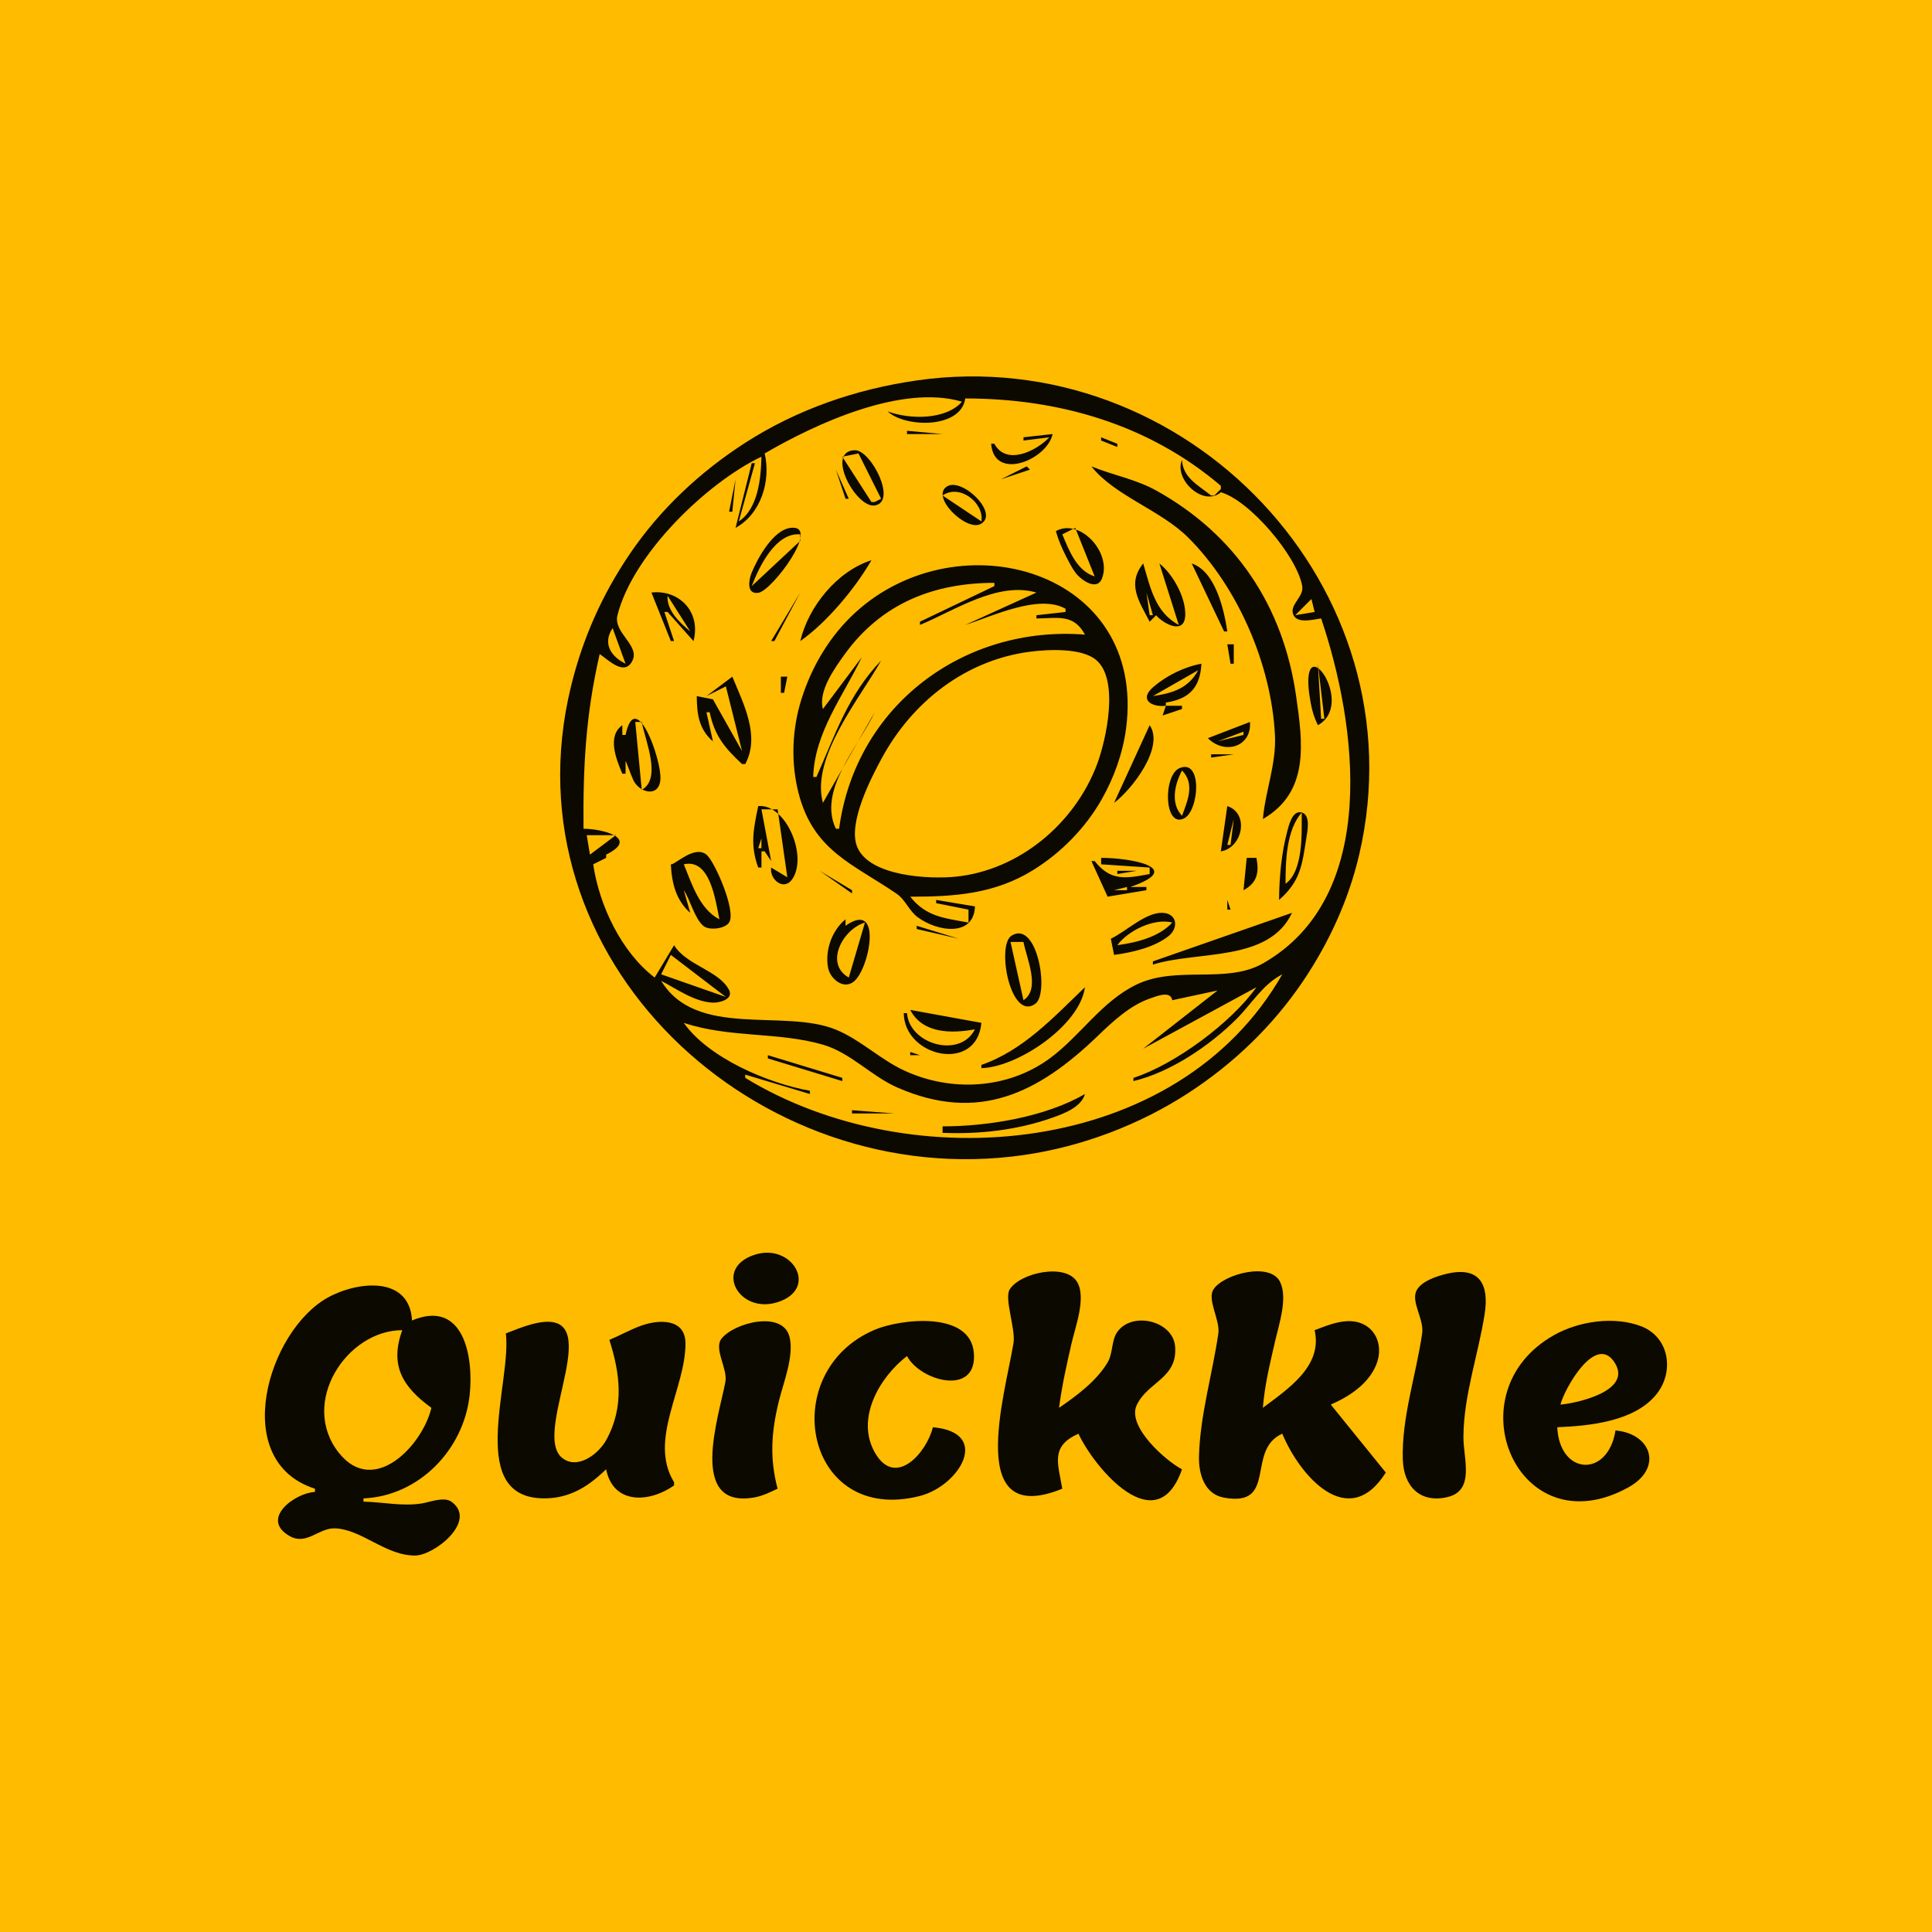 <?xml version="1.0" encoding="UTF-8"?>
<!-- Created with Inkscape (http://www.inkscape.org/) -->
<svg width="500" height="500" version="1.1" viewBox="0 0 500 500" xmlns="http://www.w3.org/2000/svg">
 <rect width="500" height="500" fill="#fb0" fill-rule="evenodd" stroke-width="0"/>
 <path d="m237.25 98.459c-15.731 2.252-30.992 7.509-44.375 16.129-11.717 7.547-22.003 17.173-29.854 28.725-7.196 10.587-12.213 21.885-15.25 34.328-17.27 70.753 48.245 131.2 117.11 121.29 15.062-2.166 29.963-7.793 42.701-16.087 11.753-7.652 21.862-17.376 29.707-29.016 6.681-9.912 11.748-20.987 14.471-32.653 16.094-68.934-44.714-132.71-114.51-122.72m11.722 5.502c-4.218 4.78-13.596 4.616-19.257 2.512 4.531 4.246 18.973 4.539 20.094-3.349 24.153 0 47.437 6.662 66.144 22.606v0.837l-1.675 1.675h-0.837c-3.337-2.648-7.337-4.642-7.535-9.21-2.204 5.02 5.549 12.259 10.047 8.373 7.432 2.087 19.646 16.426 21.06 24.248 0.507 2.81-3.27 4.752-2.351 7.311 0.937 2.607 5.304 1.333 7.247 1.094 9.26 27.374 15.376 71.972-15.071 89.281-9.489 5.394-22.3 0.477-32.654 5.443-9.11 4.37-14.595 13.362-22.606 19.206-10.89 7.944-25.569 8.682-37.677 3.018-6.202-2.902-11.244-7.941-17.583-10.535-13.5-5.524-36.08 2.413-45.213-12.638 4.067 2.14 8.648 5.466 13.393 5.657 1.669 0.067 5.467-0.87 4.159-3.338-2.651-4.998-11.037-6.341-14.203-11.528l-5.024 8.373c-8.646-6.617-14.335-18.649-15.908-29.304l3.349-1.675v-0.837c8.774-4.336-1.169-6.697-5.861-6.698-0.133-16.098 0.561-29.396 4.186-45.213 2.261 1.534 6.441 5.854 8.473 1.731 1.984-4.026-5.011-7.235-3.869-11.778 3.965-15.767 23.106-34.301 37.259-41.026-0.115 5.549-0.848 13.459-5.861 16.745l4.186-15.071h-0.837l-4.186 16.745c6.588-3.604 9.195-12.204 7.535-19.257 13.17-7.687 35.46-18.011 51.073-13.396m-20.094 1.675 0.837 0.837-0.837-0.837m36.84 2.512 11.722 2.512-11.722-2.512m-30.979 3.349v0.837h9.21l-9.21-0.837m30.142 1.675v0.837l6.698-0.837c-3.5 3.679-11.218 7.358-14.234 1.675h-0.837c0.747 9.787 14.48 4.201 15.908-2.512l-7.535 0.837m20.094 0v0.837l4.186 1.675v-0.837l-4.186-1.675m-22.048 1.116 0.558 0.279-0.558-0.279m-2.512 0.837 0.558 0.279-0.558-0.279m-39.145 1.401c-7.806 0.121 0.239 14.971 5.067 14.295 6-0.841-0.92-14.359-5.067-14.295m36.912-0.842 0.837 0.837-0.837-0.837m-36.003 1.675 5.861 11.722-1.675 0.837h-0.837l-7.535-11.722 4.186-0.837m43.538 3.349-6.698 3.349 7.535-2.512-0.837-0.837m16.745 0c5.97 7.602 17.895 11.265 25.085 18.453 12.839 12.835 21.469 32.8 22.41 51.041 0.388 7.521-2.482 14.457-3.12 21.769 12.147-7.026 10.319-19.755 8.6-31.816-3.306-23.184-15.58-41.759-36.229-53.218-5.234-2.904-11.225-3.979-16.745-6.228m-66.144 0.837 2.512 7.535h0.837l-3.349-7.535m-25.955 2.512-1.675 8.373h0.837l0.837-8.373m54.802 1.788c-4.525 2.603 4.824 11.686 8.56 9.799 5.109-2.58-4.589-12.083-8.56-9.799m8.831 9.096-10.047-6.698c4.313-3.085 10.776 1.768 10.047 6.698m-6.698-5.861 0.837 0.837-0.837-0.837m-5.024 2.512 5.024 4.186-5.024-4.186m30.979 5.861c0.68 2.361 1.602 4.508 2.729 6.698 0.718 1.395 1.438 2.837 2.383 4.095 1.274 1.697 5.514 4.936 6.855 1.399 2.514-6.633-5.681-15.641-11.966-12.192m-68.639-0.84c-4.574 0.546-8.582 7.925-10.128 11.723-0.698 1.717-1.361 5.534 1.763 5.091 3.587-0.511 16.408-17.774 8.364-16.814m73.663 3e-3 5.024 12.559c-4.635-1.446-6.605-6.661-8.373-10.884l3.349-1.675m-71.168 1.675v1.675l-12.559 11.722c1.971-5.2 6.239-13.93 12.559-13.396m63.632 0.837 5.024 7.535-5.024-7.535m-63.632 26.793c6.928-4.884 14.183-13.602 18.42-20.932-8.915 2.847-16.293 11.983-18.42 20.932m45.213 68.656-10.047-1.675v0.837l8.373 1.675v3.349c-6.191-1.166-10.953-1.469-15.071-6.698 11.447 0 21.779-0.673 31.816-6.892 7.225-4.477 13.474-10.842 17.689-18.226 3.189-5.585 5.517-12.025 6.35-18.42 5.351-41.076-43.304-54.494-70.076-29.996-6.601 6.039-11.296 13.974-13.956 22.461-2.436 7.777-2.761 16.37-0.728 24.281 3.844 14.949 14.099 18.302 25.377 26.027 2.292 1.569 3.183 4.357 5.38 6.017 5.09 3.844 14.63 5.245 14.893-2.74m45.213-89.588 0.837 0.837-0.837-0.837m-1.675 0.837c-4.24 5.3-1.127 9.725 1.675 15.071l1.675-1.675c1.828 2.192 7.393 5.247 7.537-0.049 0.126-4.652-3.222-10.598-6.7-13.347l5.024 15.908c-6.151-3.27-7.36-9.707-9.21-15.908m12.559 0 8.373 17.583h0.837c-0.848-5.741-3.115-15.571-9.21-17.583m-104.66 0.837-3.349 5.861 3.349-5.861m90.984 2.233-0.28 0.558 0.28-0.558m-37.398 1.953v0.837l-19.257 9.21v0.837c8.962-3.727 20.141-11.322 30.142-8.373l-18.42 8.373c7.173-2.293 19.053-8.065 25.955-4.186v0.837l-7.535 0.837v0.837c5.464-0.015 9.611-1.296 12.559 4.186-31.068-2.452-59.304 18.092-63.632 50.236h-0.837c-4.768-9.965 6.004-21.492 10.047-30.142l-13.396 23.444c-3.229-11.775 9.718-27.225 15.071-36.84-8.586 8.977-11.852 19.101-16.745 30.142h-0.837c0.336-11.564 7.844-21.056 12.559-30.979l-10.047 13.396c-1.279-4.614 3.057-10.611 5.681-14.234 9.518-13.138 23.055-18.42 38.694-18.42m38.236 0.558-0.28 0.558 0.28-0.558m-126.99 1.953 5.024 12.559h0.837l-2.512-7.535h0.837l6.698 7.535c2.028-7.622-3.827-13.408-10.884-12.559m38.514 0-7.535 12.559h0.837l6.698-12.559m89.588 0 1.675 5.861h-0.837l-0.837-5.861m-123.92 0.837 5.861 9.21c-2.729-2.221-6.169-5.497-5.861-9.21m166.62 0.837 0.837 3.349-5.024 0.837 4.186-4.186m-167.73 2.233-0.28 0.558 0.28-0.558m-13.118 5.302 3.349 9.21c-3.875-1.911-5.966-5.306-3.349-9.21m159.08 4.186 0.837 5.024h0.837v-5.024h-1.675m-51.073 1.917c4.585-0.595 13.384-1.061 17.152 2.151 6.035 5.144 2.544 20.737 0.239 26.911-5.724 15.336-20.129 27.508-36.648 29.161-6.73 0.674-22.254-0.038-25.438-7.668-2.546-6.101 3.588-17.942 6.442-23.168 7.926-14.516 21.646-25.229 38.253-27.388m-38.514 1.433 0.837 0.837-0.837-0.837m113.03 17.583c9.614-5.302-3.303-24.005-2.436-10.047 0.088 1.406 0.316 2.799 0.558 4.185 0.377 2.158 0.929 3.902 1.878 5.863m-39.352-5.024-0.837 2.512 5.024-1.675v-0.837h-4.186v-0.837c6.072-0.915 8.889-3.887 9.21-10.047-4.351 0.776-8.973 3.054-12.364 5.939-3.926 3.341-0.563 5.361 3.154 4.946m39.352-10.884 1.675 14.234h-0.837l-0.837-14.234m-30.979 1.675c-2.52 4.704-6.655 5.953-11.722 6.698l11.722-6.698m-127.26 6.698 5.024-2.512 4.186 16.745-7.535-13.396-4.186-0.837c0.039 4.682 0.523 8.523 4.186 11.722l-1.675-7.535h0.837c1.274 6.094 3.881 9.222 8.373 13.396h0.837c3.908-7.324-0.481-15.616-3.349-22.606l-6.698 5.024m19.257-5.024v4.186h0.837l0.837-4.186h-1.675m-19.257 7.535-0.837 0.837 0.837-0.837m43.538 0.837 0.837 0.837-0.837-0.837m-14.512 1.396-0.28 0.558 0.28-0.558m-49.957 5.302h-0.837v-2.512c-3.995 2.834-1.614 8.759 0 12.559h0.837v-3.349c0.725 1.634 1.263 3.354 2 4.978 1.464 3.224 6.573 4.669 7.01-0.046 0.457-4.937-6.398-24.158-9.011-11.63m4.186-3.349c0.934 4.961 5.221 14.631 0 17.583l-1.675-17.583h1.675m146.52 4.186c4.282 4.369 11.373 2.308 10.884-4.186l-10.884 4.186m-15.071-3.349-9.21 20.094c4.539-3.351 13.143-14.415 9.21-20.094m24.281 1.675v0.837l-6.698 1.675 6.698-2.512m-8.373 5.861v0.837l5.861-0.837h-5.861m-8.152 3.563c-4.309 1.797-4.081 15.547 1.119 13.035 3.907-1.888 4.885-15.538-1.119-13.035m0.617 0.623c3.341 3.37 1.52 7.69 0 11.722-3.018-3.143-1.94-8.074 0-11.722m-109.68 9.21c-1.217 5.926-2.148 10.014 0 15.908h0.837v-4.186h0.837l1.675 2.512-2.512-13.396h4.186l2.512 17.583-4.186-2.512c-0.467 3.059 3.341 6.325 5.569 2.844 3.881-6.063-1.832-19.42-8.918-18.752m121.4 0-1.675 11.722c5.616-0.917 7.472-9.798 1.675-11.722m13.396 24.281c5.491-4.789 5.971-8.955 7.041-15.908 0.257-1.672 1.272-6.268-1.335-6.764-2.346-0.446-3.223 3.546-3.631 5.091-1.473 5.575-2.028 11.827-2.076 17.582m-43.538-22.606-2.512 4.186 2.512-4.186m49.399 0c-8.3e-4 5.21 0.452 15.146-4.186 18.42 4e-3 -5.848 0.194-13.834 4.186-18.42m-17.583 1.675-0.837 6.698h-0.837l1.675-6.698m-159.92 4.186-6.698 5.024-0.837-5.024h7.535m37.677 0.837v2.512h-0.837l0.837-2.512m-23.444 6.698c0.219 4.783 1.335 9.338 5.024 12.559l-1.675-5.861c1.729 2.593 2.74 7.18 5.024 9.21 1.427 1.268 5.587 0.829 6.698-0.837 1.941-2.91-3.748-15.892-5.861-17.583-3.177-2.542-8.208 2.762-9.21 2.512m111.36-1.675v1.675l12.559 0.837v1.675c-6.139 1.144-10.052 1.946-14.234-3.349h-0.837l4.186 9.21 10.047-1.675v-0.837h-4.186c14.517-4.98 0.049-7.536-7.535-7.535m37.677 0-0.837 8.373c3.553-1.912 4.082-4.547 3.349-8.373h-2.512m-136.47 15.908c-5.145-2.667-7.111-9.117-9.21-14.234 6.808-1.581 8.176 9.238 9.21 14.234m102.98-12.559v0.837l5.024-0.837h-5.024m-77.029 0 8.373 5.861v-0.837l-8.373-5.024m-35.444 3.07-0.28 0.558 0.28-0.558m114.98 1.116v0.837h-3.349l3.349-0.837m22.885 0.558 0.28 0.558-0.28-0.558m3.07 2.791v2.512h0.837l-0.837-2.512m-30.142 10.047 0.837 4.186c4.641-0.625 10.337-1.905 14.105-4.869 2.637-2.073 2.271-5.864-1.562-6.022-4.342-0.18-9.522 4.901-13.38 6.705m10.884 5.861v0.837c11.523-3.653 30.015-0.565 36.003-13.396l-36.003 12.559m-79.541-9.21v-1.675c-3.48 2.829-5.368 7.957-4.519 12.543 0.509 2.747 3.88 5.724 6.601 3.618 4.128-3.194 7.659-21.403-2.082-14.486m84.564-0.837c-3.446 3.768-9.269 5.18-14.234 5.861 2.807-3.83 9.611-7.08 14.234-5.861m-79.541 0-4.186 14.234c-6.363-3.605-1.566-12.531 4.186-14.234m13.396 0.837v0.837l10.884 2.512-10.884-3.349m60.283 0.837-0.837 1.675 0.837-1.675m-35.733 1.714c-4.021 2.498-0.258 22.305 6.16 17.625 3.676-2.68 0.479-21.749-6.16-17.625m3.079 1.635c0.854 4.404 4.473 12.16 0 15.071l-3.349-15.071h3.349m-91.262 3.349 14.234 10.884-16.745-5.861 2.512-5.024m158.24 5.024c-27.068 47.507-96.252 52.948-138.99 26.793v-0.837l16.745 5.024v-0.837c-10.82-1.923-26.256-8.508-32.654-17.583 11.987 3.977 24.349 2.272 36.003 5.644 7.17 2.075 12.492 8.121 19.257 11.085 21.02 9.213 36.483 1.485 51.911-13.364 3.887-3.742 8.231-7.808 13.396-9.64 1.997-0.708 5.435-2.09 5.861 0.414l11.722-2.512-19.257 15.071 29.304-15.908c-6.425 9.115-21.122 20.036-31.816 23.444v0.837c9.574-2.274 19.732-9.157 26.65-16.051 4.011-3.996 6.734-8.895 11.864-11.579m-51.073 3.349c-8.075 7.729-15.949 16.335-26.793 20.094v0.837c9.375-0.22 25.504-11.049 26.793-20.932m14.234 10.047 8.373-6.698-8.373 6.698m-59.446-4.186c3.211 6.175 10.688 6.147 16.745 5.024-3.865 7.663-16.969 3.876-17.583-4.186h-0.837c0.135 11.391 18.909 15.573 20.094 2.512l-18.42-3.349m0 10.884v0.837h2.512l-2.512-0.837m-36.84 0.837v0.837l19.257 5.861v-0.837l-19.257-5.861m10.884 10.047 0.837 0.837-0.837-0.837m71.168 0c-10.237 5.953-25.104 8.373-36.84 8.373v1.675c9.456 0.405 19.407-0.707 28.467-3.935 3.104-1.106 7.441-2.749 8.373-6.112m-60.283 4.186v0.837h10.884l-10.884-0.837m-25.115 37.387c-10.87 3.455-4.16 15.486 5.854 12.303 10.792-3.43 3.869-15.394-5.854-12.303m79.537 60.574c-1.112-6.568-3.131-10.977 4.186-14.234 4.18 8.952 20.252 28.041 26.793 9.21-4.091-2.123-14.306-11.005-11.724-16.591 2.785-6.026 10.637-6.904 9.946-15.222-0.548-6.598-11.068-9.166-14.944-3.76-1.578 2.202-1.097 5.516-2.542 7.943-2.848 4.783-8.026 8.627-12.552 11.722 0.724-5.61 1.982-11.232 3.249-16.745 0.969-4.212 3.794-11.651 1.495-15.717-2.909-5.147-14.825-2.489-17.515 1.81-1.471 2.35 1.584 10.249 0.981 13.907-2.234 13.547-12.642 47.971 12.626 37.677m56.934-14.234c4.532 10.884 17.079 25.468 26.793 10.047l-14.234-17.583c4.668-2.04 9.539-5.183 11.646-10.048 2.545-5.872-0.822-11.878-7.46-11.539-2.908 0.148-5.681 1.327-8.373 2.33 2.129 9.298-6.804 15.127-13.396 20.094 0.469-5.938 1.917-11.788 3.249-17.583 0.972-4.226 3.175-10.651 1.269-14.88-2.458-5.452-14.752-2.157-17.298 1.81-1.702 2.652 1.757 7.971 1.26 11.395-1.525 10.51-4.742 21.16-5.009 31.816-0.115 4.574 1.427 9.784 6.485 10.693 13.996 2.513 5.578-12.33 15.067-16.554m42.701-41.421c-2.532 0.58-7.145 2.015-8.117 4.759-1.036 2.925 2.132 7.179 1.621 10.706-1.538 10.607-5.353 21.882-5.009 32.653 0.219 6.85 4.404 11.35 11.503 9.717 7.268-1.672 4.16-9.955 4.188-15.578 0.052-10.82 3.836-21.212 5.492-31.816 1.188-7.607-1.258-12.371-9.68-10.442m-293.04 55.654v0.837c-5.149 0.239-14.382 7.008-6.507 11.443 4.307 2.426 7.462-2.086 11.531-2.017 6.991 0.119 13.21 7.102 20.932 7.031 4.962-0.045 16.142-8.923 9.426-13.889-1.964-1.452-5.614 0.08-7.751 0.414-5.103 0.795-9.984-0.365-15.071-0.47v-0.837c14.379-0.627 25.961-12.618 27.485-26.793 1.06-9.867-1.549-24.864-14.925-19.257-0.637-11.63-14.048-10.196-21.769-5.94-15.517 8.554-25.692 42.339-3.349 49.478m49.399-40.189c1.603 12.682-10.869 43.626 10.884 42.666 2.349-0.104 4.536-0.612 6.698-1.54 3.282-1.41 5.808-3.53 8.373-5.961 1.87 9.243 11.233 8.65 17.583 4.186v-0.837c-6.742-11.007 3.05-24.339 2.949-35.998-0.056-6.41-6.819-6.154-11.322-4.569-2.878 1.012-5.559 2.556-8.373 3.728 2.711 8.523 3.979 17.244-0.827 25.952-1.968 3.566-7.49 7.843-11.466 4.521-8.101-6.769 13.236-40.165-7.802-34.526-2.296 0.615-4.485 1.526-6.698 2.379m70.331 40.189c-2.088-7.892-1.623-14.679 0.313-22.606 1.175-4.805 4.024-11.773 2.766-16.709-1.766-6.936-14.382-3.641-17.599 0.496-2.055 2.642 1.649 7.751 1.008 11.188-1.668 8.934-9.887 33.13 7.649 29.857 2.087-0.388 3.957-1.338 5.863-2.227m40.189-15.908c-1.552 6.457-9.626 15.845-14.954 6.661-5.165-8.903 1.209-19.667 8.255-25.081 3.465 6.523 18.25 10.539 17.304-0.837-0.909-10.926-19.033-8.786-25.677-5.961-25.628 10.894-18.112 50.646 11.722 43.001 10.207-2.616 18.621-16.439 3.349-17.783m176.66 0.837c-1.961 12.345-14.494 11.608-15.071-0.837 8.415-0.362 19.874-1.449 25.605-8.451 4.776-5.836 3.439-14.841-3.839-17.66-6.989-2.707-16.146-1.358-22.602 2.272-26.438 14.864-9.362 55.224 19.253 39.397 8.984-4.969 6.03-13.897-3.346-14.722m-313.98-25.955c-3.307 9.074 0.046 14.665 7.535 20.094-2.223 9.581-14.809 23.089-23.921 11.676-10.303-12.905 1.952-31.761 16.386-31.77m299.74 19.257c0.922-3.88 9.242-18.952 14.174-10.618 4.243 7.169-10.01 10.278-14.174 10.618z" fill="#0c0901"/>
</svg>
